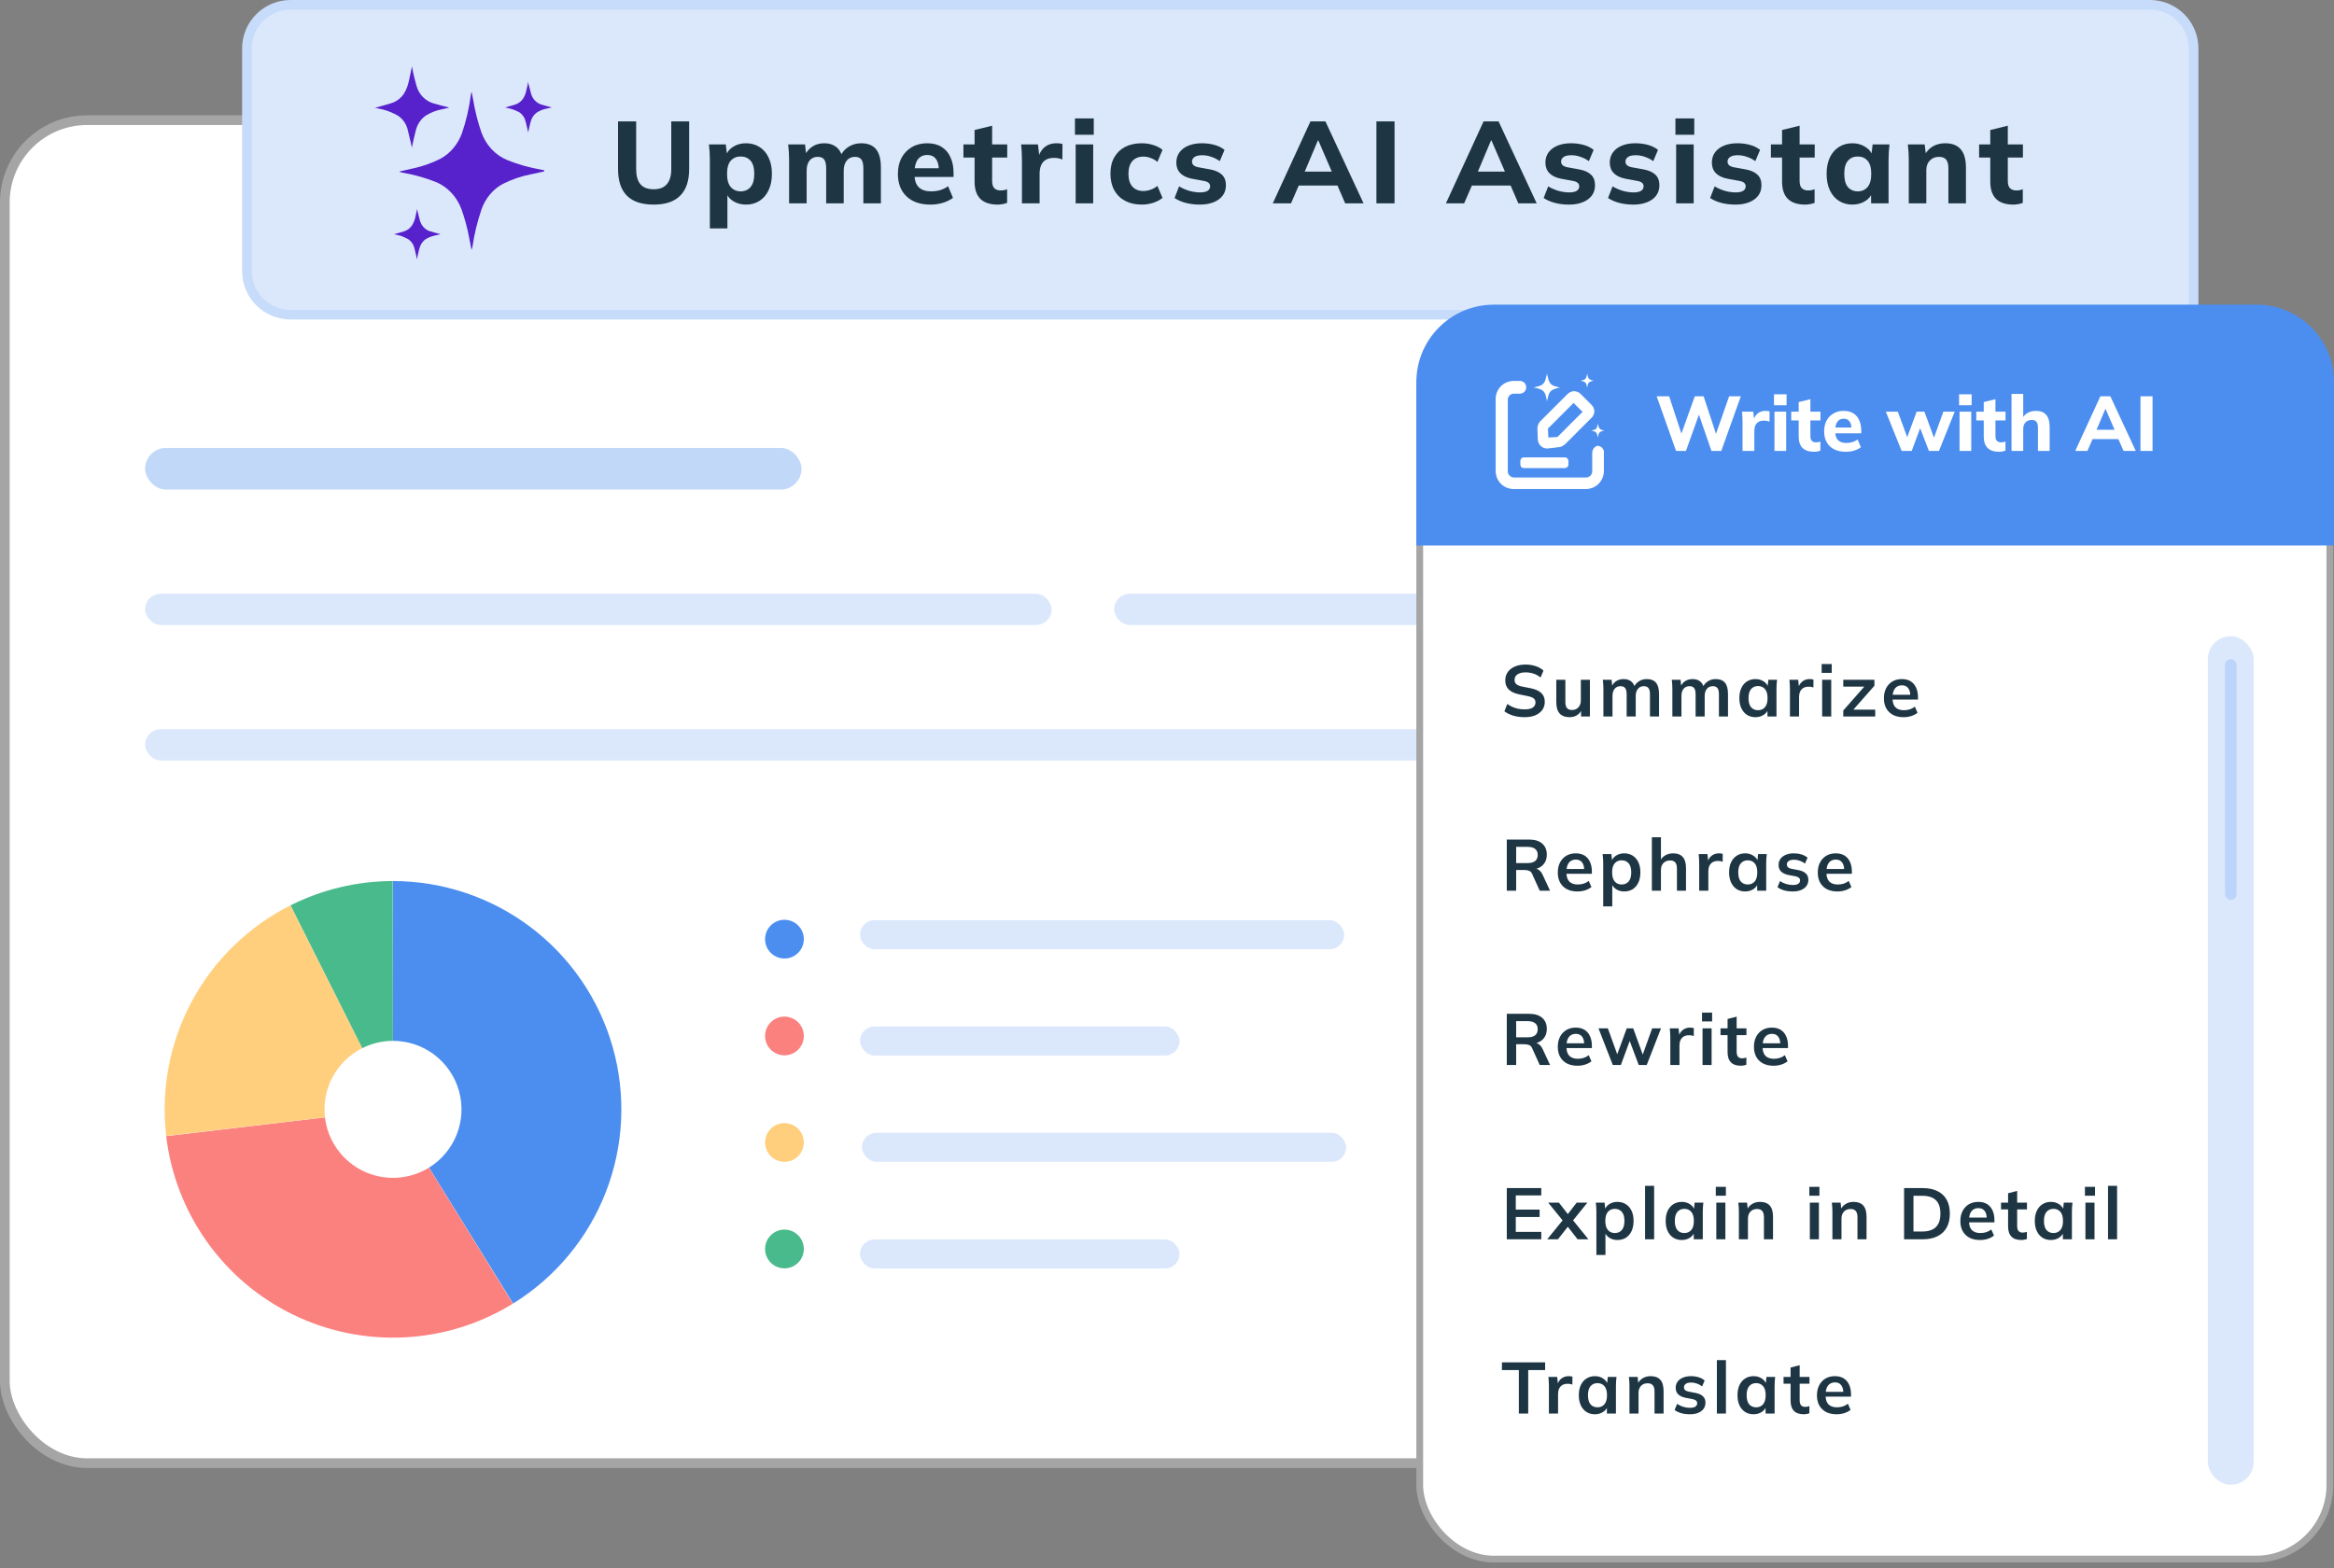 <svg xmlns="http://www.w3.org/2000/svg" width="241" height="162" viewBox="0 0 241 162" fill="none"><rect x="0" y="0" width="241" height="162" fill="#808080" stroke="none"/><rect x="0.5" y="12.411" width="225.859" height="138.713" rx="8.5" fill="white" stroke="#A5A5A5"></rect><path d="M30 0.5H222C224.485 0.5 226.5 2.515 226.5 5V32.5H30C27.515 32.5 25.5 30.485 25.5 28V5C25.5 2.515 27.515 0.5 30 0.5Z" fill="#DBE8FC" stroke="#C7DBFA"></path><path d="M67.5 21.132C66.26 21.132 65.336 20.824 64.728 20.208C64.12 19.592 63.816 18.676 63.816 17.46V12.54H65.688V17.472C65.688 18.152 65.832 18.668 66.12 19.02C66.416 19.372 66.876 19.548 67.5 19.548C68.108 19.548 68.56 19.372 68.856 19.02C69.16 18.668 69.312 18.152 69.312 17.472V12.54H71.16V17.46C71.16 18.676 70.852 19.592 70.236 20.208C69.628 20.824 68.716 21.132 67.5 21.132ZM73.297 23.592V16.5C73.297 16.244 73.289 15.984 73.273 15.72C73.257 15.448 73.233 15.18 73.201 14.916H74.941L75.085 16.104H74.953C75.073 15.704 75.325 15.388 75.709 15.156C76.093 14.916 76.533 14.796 77.029 14.796C77.557 14.796 78.021 14.924 78.421 15.18C78.821 15.428 79.133 15.788 79.357 16.26C79.589 16.732 79.705 17.296 79.705 17.952C79.705 18.616 79.589 19.184 79.357 19.656C79.133 20.128 78.821 20.492 78.421 20.748C78.021 21.004 77.557 21.132 77.029 21.132C76.541 21.132 76.105 21.016 75.721 20.784C75.345 20.552 75.093 20.244 74.965 19.86H75.109V23.592H73.297ZM76.477 19.764C76.901 19.764 77.241 19.616 77.497 19.32C77.753 19.024 77.881 18.568 77.881 17.952C77.881 17.336 77.753 16.884 77.497 16.596C77.241 16.308 76.901 16.164 76.477 16.164C76.061 16.164 75.721 16.308 75.457 16.596C75.201 16.884 75.073 17.336 75.073 17.952C75.073 18.568 75.201 19.024 75.457 19.32C75.721 19.616 76.061 19.764 76.477 19.764ZM81.479 21V16.5C81.479 16.244 81.471 15.984 81.455 15.72C81.439 15.448 81.415 15.18 81.383 14.916H83.123L83.255 16.044H83.111C83.287 15.66 83.547 15.356 83.891 15.132C84.235 14.908 84.643 14.796 85.115 14.796C85.579 14.796 85.967 14.908 86.279 15.132C86.599 15.348 86.827 15.688 86.963 16.152H86.771C86.947 15.736 87.227 15.408 87.611 15.168C87.995 14.92 88.431 14.796 88.919 14.796C89.607 14.796 90.119 15 90.455 15.408C90.791 15.816 90.959 16.456 90.959 17.328V21H89.147V17.388C89.147 16.964 89.079 16.66 88.943 16.476C88.807 16.292 88.587 16.2 88.283 16.2C87.923 16.2 87.639 16.328 87.431 16.584C87.223 16.84 87.119 17.192 87.119 17.64V21H85.307V17.388C85.307 16.964 85.239 16.66 85.103 16.476C84.967 16.292 84.747 16.2 84.443 16.2C84.083 16.2 83.799 16.328 83.591 16.584C83.391 16.84 83.291 17.192 83.291 17.64V21H81.479ZM96.073 21.132C95.017 21.132 94.193 20.848 93.601 20.28C93.009 19.712 92.713 18.94 92.713 17.964C92.713 17.332 92.837 16.78 93.085 16.308C93.341 15.836 93.693 15.468 94.141 15.204C94.597 14.932 95.129 14.796 95.737 14.796C96.337 14.796 96.837 14.924 97.237 15.18C97.645 15.436 97.949 15.796 98.149 16.26C98.357 16.716 98.461 17.248 98.461 17.856V18.276H94.201V17.376H97.141L96.937 17.544C96.937 17.04 96.833 16.66 96.625 16.404C96.425 16.14 96.133 16.008 95.749 16.008C95.325 16.008 94.997 16.164 94.765 16.476C94.541 16.788 94.429 17.236 94.429 17.82V18.012C94.429 18.604 94.573 19.044 94.861 19.332C95.157 19.62 95.581 19.764 96.133 19.764C96.461 19.764 96.769 19.724 97.057 19.644C97.353 19.556 97.633 19.42 97.897 19.236L98.401 20.436C98.097 20.66 97.745 20.832 97.345 20.952C96.953 21.072 96.529 21.132 96.073 21.132ZM103.019 21.132C102.227 21.132 101.631 20.936 101.231 20.544C100.831 20.144 100.631 19.548 100.631 18.756V16.272H99.479V14.916H100.631V13.428L102.443 12.984V14.916H104.003V16.272H102.443V18.66C102.443 19.044 102.523 19.308 102.683 19.452C102.843 19.596 103.047 19.668 103.295 19.668C103.447 19.668 103.571 19.66 103.667 19.644C103.771 19.62 103.879 19.588 103.991 19.548V20.952C103.839 21.016 103.679 21.06 103.511 21.084C103.343 21.116 103.179 21.132 103.019 21.132ZM105.521 21V16.524C105.521 16.26 105.513 15.992 105.497 15.72C105.489 15.448 105.469 15.18 105.437 14.916H107.177L107.381 16.692H107.105C107.185 16.26 107.313 15.904 107.489 15.624C107.673 15.344 107.897 15.136 108.161 15C108.433 14.864 108.741 14.796 109.085 14.796C109.237 14.796 109.357 14.804 109.445 14.82C109.533 14.828 109.621 14.848 109.709 14.88L109.697 16.476C109.529 16.404 109.385 16.36 109.265 16.344C109.153 16.32 109.009 16.308 108.833 16.308C108.497 16.308 108.217 16.372 107.993 16.5C107.777 16.628 107.613 16.816 107.501 17.064C107.397 17.312 107.345 17.612 107.345 17.964V21H105.521ZM111.067 21V14.916H112.879V21H111.067ZM110.995 13.92V12.228H112.939V13.92H110.995ZM117.888 21.132C117.24 21.132 116.672 21.004 116.184 20.748C115.696 20.492 115.32 20.124 115.056 19.644C114.792 19.164 114.66 18.596 114.66 17.94C114.66 17.276 114.792 16.712 115.056 16.248C115.328 15.776 115.704 15.416 116.184 15.168C116.672 14.92 117.24 14.796 117.888 14.796C118.296 14.796 118.692 14.856 119.076 14.976C119.468 15.096 119.788 15.264 120.036 15.48L119.508 16.728C119.308 16.544 119.076 16.408 118.812 16.32C118.556 16.224 118.308 16.176 118.068 16.176C117.58 16.176 117.2 16.328 116.928 16.632C116.656 16.936 116.52 17.376 116.52 17.952C116.52 18.528 116.656 18.968 116.928 19.272C117.2 19.576 117.58 19.728 118.068 19.728C118.3 19.728 118.544 19.684 118.8 19.596C119.064 19.508 119.3 19.376 119.508 19.2L120.036 20.436C119.78 20.652 119.456 20.824 119.064 20.952C118.68 21.072 118.288 21.132 117.888 21.132ZM123.909 21.132C123.365 21.132 122.869 21.072 122.421 20.952C121.973 20.832 121.593 20.664 121.281 20.448L121.749 19.248C122.061 19.44 122.405 19.592 122.781 19.704C123.165 19.816 123.545 19.872 123.921 19.872C124.273 19.872 124.533 19.816 124.701 19.704C124.869 19.592 124.953 19.44 124.953 19.248C124.953 19.088 124.897 18.964 124.785 18.876C124.681 18.788 124.517 18.724 124.293 18.684L123.057 18.456C122.537 18.352 122.141 18.16 121.869 17.88C121.597 17.6 121.461 17.236 121.461 16.788C121.461 16.396 121.565 16.052 121.773 15.756C121.989 15.452 122.297 15.216 122.697 15.048C123.097 14.88 123.565 14.796 124.101 14.796C124.557 14.796 124.989 14.852 125.397 14.964C125.805 15.076 126.153 15.248 126.441 15.48L125.949 16.644C125.701 16.46 125.413 16.312 125.085 16.2C124.765 16.088 124.457 16.032 124.161 16.032C123.777 16.032 123.501 16.096 123.333 16.224C123.165 16.344 123.081 16.5 123.081 16.692C123.081 16.836 123.129 16.956 123.225 17.052C123.329 17.148 123.485 17.22 123.693 17.268L124.941 17.496C125.477 17.592 125.885 17.772 126.165 18.036C126.445 18.3 126.585 18.664 126.585 19.128C126.585 19.552 126.473 19.912 126.249 20.208C126.025 20.504 125.709 20.732 125.301 20.892C124.901 21.052 124.437 21.132 123.909 21.132ZM131.423 21L135.311 12.54H136.859L140.795 21H138.899L137.879 18.648L138.611 19.164H133.583L134.327 18.648L133.307 21H131.423ZM136.079 14.508L134.531 18.18L134.207 17.724H137.987L137.711 18.18L136.127 14.508H136.079ZM142.124 21V12.54H143.996V21H142.124ZM149.301 21L153.189 12.54H154.737L158.673 21H156.777L155.757 18.648L156.489 19.164H151.461L152.205 18.648L151.185 21H149.301ZM153.957 14.508L152.409 18.18L152.085 17.724H155.865L155.589 18.18L154.005 14.508H153.957ZM162.021 21.132C161.477 21.132 160.981 21.072 160.533 20.952C160.085 20.832 159.705 20.664 159.393 20.448L159.861 19.248C160.173 19.44 160.517 19.592 160.893 19.704C161.277 19.816 161.657 19.872 162.033 19.872C162.385 19.872 162.645 19.816 162.813 19.704C162.981 19.592 163.065 19.44 163.065 19.248C163.065 19.088 163.009 18.964 162.897 18.876C162.793 18.788 162.629 18.724 162.405 18.684L161.169 18.456C160.649 18.352 160.253 18.16 159.981 17.88C159.709 17.6 159.573 17.236 159.573 16.788C159.573 16.396 159.677 16.052 159.885 15.756C160.101 15.452 160.409 15.216 160.809 15.048C161.209 14.88 161.677 14.796 162.213 14.796C162.669 14.796 163.101 14.852 163.509 14.964C163.917 15.076 164.265 15.248 164.553 15.48L164.061 16.644C163.813 16.46 163.525 16.312 163.197 16.2C162.877 16.088 162.569 16.032 162.273 16.032C161.889 16.032 161.613 16.096 161.445 16.224C161.277 16.344 161.193 16.5 161.193 16.692C161.193 16.836 161.241 16.956 161.337 17.052C161.441 17.148 161.597 17.22 161.805 17.268L163.053 17.496C163.589 17.592 163.997 17.772 164.277 18.036C164.557 18.3 164.697 18.664 164.697 19.128C164.697 19.552 164.585 19.912 164.361 20.208C164.137 20.504 163.821 20.732 163.413 20.892C163.013 21.052 162.549 21.132 162.021 21.132ZM168.668 21.132C168.124 21.132 167.628 21.072 167.18 20.952C166.732 20.832 166.352 20.664 166.04 20.448L166.508 19.248C166.82 19.44 167.164 19.592 167.54 19.704C167.924 19.816 168.304 19.872 168.68 19.872C169.032 19.872 169.292 19.816 169.46 19.704C169.628 19.592 169.712 19.44 169.712 19.248C169.712 19.088 169.656 18.964 169.544 18.876C169.44 18.788 169.276 18.724 169.052 18.684L167.816 18.456C167.296 18.352 166.9 18.16 166.628 17.88C166.356 17.6 166.22 17.236 166.22 16.788C166.22 16.396 166.324 16.052 166.532 15.756C166.748 15.452 167.056 15.216 167.456 15.048C167.856 14.88 168.324 14.796 168.86 14.796C169.316 14.796 169.748 14.852 170.156 14.964C170.564 15.076 170.912 15.248 171.2 15.48L170.708 16.644C170.46 16.46 170.172 16.312 169.844 16.2C169.524 16.088 169.216 16.032 168.92 16.032C168.536 16.032 168.26 16.096 168.092 16.224C167.924 16.344 167.84 16.5 167.84 16.692C167.84 16.836 167.888 16.956 167.984 17.052C168.088 17.148 168.244 17.22 168.452 17.268L169.7 17.496C170.236 17.592 170.644 17.772 170.924 18.036C171.204 18.3 171.344 18.664 171.344 19.128C171.344 19.552 171.232 19.912 171.008 20.208C170.784 20.504 170.468 20.732 170.06 20.892C169.66 21.052 169.196 21.132 168.668 21.132ZM173.071 21V14.916H174.883V21H173.071ZM172.999 13.92V12.228H174.943V13.92H172.999ZM179.208 21.132C178.664 21.132 178.168 21.072 177.72 20.952C177.272 20.832 176.892 20.664 176.58 20.448L177.048 19.248C177.36 19.44 177.704 19.592 178.08 19.704C178.464 19.816 178.844 19.872 179.22 19.872C179.572 19.872 179.832 19.816 180 19.704C180.168 19.592 180.252 19.44 180.252 19.248C180.252 19.088 180.196 18.964 180.084 18.876C179.98 18.788 179.816 18.724 179.592 18.684L178.356 18.456C177.836 18.352 177.44 18.16 177.168 17.88C176.896 17.6 176.76 17.236 176.76 16.788C176.76 16.396 176.864 16.052 177.072 15.756C177.288 15.452 177.596 15.216 177.996 15.048C178.396 14.88 178.864 14.796 179.4 14.796C179.856 14.796 180.288 14.852 180.696 14.964C181.104 15.076 181.452 15.248 181.74 15.48L181.248 16.644C181 16.46 180.712 16.312 180.384 16.2C180.064 16.088 179.756 16.032 179.46 16.032C179.076 16.032 178.8 16.096 178.632 16.224C178.464 16.344 178.38 16.5 178.38 16.692C178.38 16.836 178.428 16.956 178.524 17.052C178.628 17.148 178.784 17.22 178.992 17.268L180.24 17.496C180.776 17.592 181.184 17.772 181.464 18.036C181.744 18.3 181.884 18.664 181.884 19.128C181.884 19.552 181.772 19.912 181.548 20.208C181.324 20.504 181.008 20.732 180.6 20.892C180.2 21.052 179.736 21.132 179.208 21.132ZM186.396 21.132C185.604 21.132 185.008 20.936 184.608 20.544C184.208 20.144 184.008 19.548 184.008 18.756V16.272H182.856V14.916H184.008V13.428L185.82 12.984V14.916H187.38V16.272H185.82V18.66C185.82 19.044 185.9 19.308 186.06 19.452C186.22 19.596 186.424 19.668 186.672 19.668C186.824 19.668 186.948 19.66 187.044 19.644C187.148 19.62 187.256 19.588 187.368 19.548V20.952C187.216 21.016 187.056 21.06 186.888 21.084C186.72 21.116 186.556 21.132 186.396 21.132ZM191.274 21.132C190.746 21.132 190.282 21.004 189.882 20.748C189.482 20.492 189.17 20.128 188.946 19.656C188.722 19.184 188.61 18.616 188.61 17.952C188.61 17.296 188.722 16.732 188.946 16.26C189.17 15.788 189.482 15.428 189.882 15.18C190.282 14.924 190.746 14.796 191.274 14.796C191.762 14.796 192.198 14.916 192.582 15.156C192.974 15.388 193.23 15.704 193.35 16.104H193.218L193.362 14.916H195.102C195.078 15.18 195.054 15.448 195.03 15.72C195.014 15.984 195.006 16.244 195.006 16.5V21H193.206L193.194 19.86H193.338C193.21 20.244 192.954 20.552 192.57 20.784C192.186 21.016 191.754 21.132 191.274 21.132ZM191.826 19.764C192.242 19.764 192.578 19.616 192.834 19.32C193.09 19.024 193.218 18.568 193.218 17.952C193.218 17.336 193.09 16.884 192.834 16.596C192.578 16.308 192.242 16.164 191.826 16.164C191.41 16.164 191.074 16.308 190.818 16.596C190.562 16.884 190.434 17.336 190.434 17.952C190.434 18.568 190.558 19.024 190.806 19.32C191.062 19.616 191.402 19.764 191.826 19.764ZM197.092 21V16.5C197.092 16.244 197.084 15.984 197.068 15.72C197.052 15.448 197.028 15.18 196.996 14.916H198.736L198.868 16.044H198.724C198.924 15.644 199.208 15.336 199.576 15.12C199.944 14.904 200.372 14.796 200.86 14.796C201.572 14.796 202.104 15.004 202.456 15.42C202.816 15.828 202.996 16.464 202.996 17.328V21H201.184V17.412C201.184 16.972 201.104 16.66 200.944 16.476C200.784 16.292 200.544 16.2 200.224 16.2C199.824 16.2 199.504 16.328 199.264 16.584C199.024 16.832 198.904 17.168 198.904 17.592V21H197.092ZM207.895 21.132C207.103 21.132 206.507 20.936 206.107 20.544C205.707 20.144 205.507 19.548 205.507 18.756V16.272H204.355V14.916H205.507V13.428L207.319 12.984V14.916H208.879V16.272H207.319V18.66C207.319 19.044 207.399 19.308 207.559 19.452C207.719 19.596 207.923 19.668 208.171 19.668C208.323 19.668 208.447 19.66 208.543 19.644C208.647 19.62 208.755 19.588 208.867 19.548V20.952C208.715 21.016 208.555 21.06 208.387 21.084C208.219 21.116 208.055 21.132 207.895 21.132Z" fill="#1E3644"></path><rect x="88.797" y="95.041" width="50" height="3" rx="1.5" fill="#0F67EA" fill-opacity="0.15"></rect><rect x="88.797" y="106.02" width="33" height="3" rx="1.5" fill="#0F67EA" fill-opacity="0.15"></rect><rect x="89" y="117" width="50" height="3" rx="1.5" fill="#0F67EA" fill-opacity="0.15"></rect><rect x="88.797" y="128.02" width="33" height="3" rx="1.5" fill="#0F67EA" fill-opacity="0.15"></rect><rect x="115.043" y="61.325" width="97.905" height="3.228" rx="1.614" fill="#0F67EA" fill-opacity="0.15"></rect><rect x="14.984" y="61.325" width="93.602" height="3.228" rx="1.614" fill="#0F67EA" fill-opacity="0.15"></rect><rect x="14.984" y="46.263" width="67.78" height="4.304" rx="2.152" fill="#0F67EA" fill-opacity="0.25"></rect><rect x="14.984" y="75.311" width="164.609" height="3.228" rx="1.614" fill="#0F67EA" fill-opacity="0.15"></rect><rect x="146.596" y="32.626" width="93.977" height="128.405" rx="7.65" fill="white" stroke="#A5A5A5" stroke-width="0.7"></rect><path d="M146.246 39.467C146.246 35.049 149.828 31.467 154.246 31.467H233.002C237.421 31.467 241.002 35.049 241.002 39.467V56.34H146.246V39.467Z" fill="#4C8EF0"></path><path d="M157.43 74.075C157.005 74.075 156.613 74.022 156.253 73.918C155.898 73.808 155.593 73.657 155.338 73.468L155.638 72.71C155.808 72.83 155.985 72.933 156.17 73.017C156.355 73.097 156.553 73.16 156.763 73.205C156.973 73.245 157.195 73.265 157.43 73.265C157.825 73.265 158.11 73.2 158.285 73.07C158.46 72.94 158.548 72.77 158.548 72.56C158.548 72.375 158.488 72.235 158.368 72.14C158.248 72.04 158.033 71.957 157.723 71.892L156.875 71.72C156.39 71.62 156.028 71.453 155.788 71.218C155.548 70.983 155.428 70.668 155.428 70.272C155.428 69.942 155.515 69.655 155.69 69.41C155.865 69.165 156.11 68.975 156.425 68.84C156.74 68.705 157.108 68.638 157.528 68.638C157.903 68.638 158.25 68.692 158.57 68.802C158.89 68.907 159.158 69.06 159.373 69.26L159.073 69.98C158.858 69.8 158.623 69.668 158.368 69.582C158.113 69.493 157.828 69.448 157.513 69.448C157.158 69.448 156.88 69.517 156.68 69.657C156.485 69.793 156.388 69.98 156.388 70.22C156.388 70.405 156.448 70.552 156.568 70.662C156.693 70.772 156.903 70.858 157.198 70.918L158.038 71.082C158.538 71.183 158.908 71.347 159.148 71.578C159.388 71.802 159.508 72.108 159.508 72.493C159.508 72.808 159.423 73.085 159.253 73.325C159.083 73.56 158.843 73.745 158.533 73.88C158.223 74.01 157.855 74.075 157.43 74.075ZM162.084 74.075C161.619 74.075 161.271 73.948 161.041 73.692C160.811 73.438 160.696 73.047 160.696 72.522V70.213H161.634V72.515C161.634 72.795 161.691 73.002 161.806 73.138C161.921 73.267 162.096 73.332 162.331 73.332C162.596 73.332 162.811 73.243 162.976 73.062C163.146 72.882 163.231 72.645 163.231 72.35V70.213H164.169V74H163.254V73.228H163.359C163.249 73.498 163.081 73.707 162.856 73.858C162.636 74.002 162.379 74.075 162.084 74.075ZM165.562 74V71.157C165.562 71.002 165.557 70.845 165.547 70.685C165.537 70.525 165.522 70.368 165.502 70.213H166.409L166.484 70.963H166.394C166.499 70.703 166.659 70.5 166.874 70.355C167.094 70.21 167.354 70.138 167.654 70.138C167.954 70.138 168.202 70.21 168.397 70.355C168.597 70.495 168.737 70.715 168.817 71.015H168.697C168.802 70.745 168.974 70.532 169.214 70.377C169.454 70.218 169.729 70.138 170.039 70.138C170.464 70.138 170.782 70.263 170.992 70.513C171.202 70.763 171.307 71.153 171.307 71.683V74H170.369V71.72C170.369 71.42 170.319 71.205 170.219 71.075C170.119 70.94 169.959 70.873 169.739 70.873C169.479 70.873 169.274 70.965 169.124 71.15C168.974 71.33 168.899 71.575 168.899 71.885V74H167.962V71.72C167.962 71.42 167.912 71.205 167.812 71.075C167.712 70.94 167.552 70.873 167.332 70.873C167.072 70.873 166.867 70.965 166.717 71.15C166.572 71.33 166.499 71.575 166.499 71.885V74H165.562ZM172.682 74V71.157C172.682 71.002 172.677 70.845 172.667 70.685C172.657 70.525 172.642 70.368 172.622 70.213H173.53L173.605 70.963H173.515C173.62 70.703 173.78 70.5 173.995 70.355C174.215 70.21 174.475 70.138 174.775 70.138C175.075 70.138 175.322 70.21 175.517 70.355C175.717 70.495 175.857 70.715 175.937 71.015H175.817C175.922 70.745 176.095 70.532 176.335 70.377C176.575 70.218 176.85 70.138 177.16 70.138C177.585 70.138 177.902 70.263 178.112 70.513C178.322 70.763 178.427 71.153 178.427 71.683V74H177.49V71.72C177.49 71.42 177.44 71.205 177.34 71.075C177.24 70.94 177.08 70.873 176.86 70.873C176.6 70.873 176.395 70.965 176.245 71.15C176.095 71.33 176.02 71.575 176.02 71.885V74H175.082V71.72C175.082 71.42 175.032 71.205 174.932 71.075C174.832 70.94 174.672 70.873 174.452 70.873C174.192 70.873 173.987 70.965 173.837 71.15C173.692 71.33 173.62 71.575 173.62 71.885V74H172.682ZM181.265 74.075C180.935 74.075 180.645 73.998 180.395 73.843C180.145 73.683 179.95 73.455 179.81 73.16C179.67 72.865 179.6 72.513 179.6 72.103C179.6 71.692 179.67 71.343 179.81 71.052C179.95 70.757 180.145 70.532 180.395 70.377C180.645 70.218 180.935 70.138 181.265 70.138C181.585 70.138 181.865 70.218 182.105 70.377C182.35 70.532 182.513 70.743 182.593 71.007H182.51L182.593 70.213H183.493C183.478 70.368 183.463 70.525 183.448 70.685C183.438 70.845 183.433 71.002 183.433 71.157V74H182.503L182.495 73.22H182.585C182.505 73.48 182.343 73.688 182.098 73.843C181.853 73.998 181.575 74.075 181.265 74.075ZM181.528 73.355C181.823 73.355 182.06 73.252 182.24 73.047C182.42 72.838 182.51 72.522 182.51 72.103C182.51 71.683 182.42 71.37 182.24 71.165C182.06 70.96 181.823 70.858 181.528 70.858C181.233 70.858 180.995 70.96 180.815 71.165C180.635 71.37 180.545 71.683 180.545 72.103C180.545 72.522 180.633 72.838 180.808 73.047C180.988 73.252 181.228 73.355 181.528 73.355ZM184.821 74V71.18C184.821 71.02 184.816 70.858 184.806 70.692C184.801 70.528 184.789 70.368 184.769 70.213H185.676L185.781 71.248H185.631C185.681 70.998 185.764 70.79 185.879 70.625C185.999 70.46 186.144 70.338 186.314 70.257C186.484 70.177 186.669 70.138 186.869 70.138C186.959 70.138 187.031 70.142 187.086 70.153C187.141 70.157 187.196 70.17 187.251 70.19L187.244 71.015C187.149 70.975 187.066 70.95 186.996 70.94C186.931 70.93 186.849 70.925 186.749 70.925C186.534 70.925 186.351 70.97 186.201 71.06C186.056 71.15 185.946 71.275 185.871 71.435C185.801 71.595 185.766 71.778 185.766 71.983V74H184.821ZM188.148 74V70.213H189.086V74H188.148ZM188.096 69.5V68.585H189.138V69.5H188.096ZM190.329 74V73.385L192.699 70.692V70.918H190.329V70.213H193.546V70.828L191.154 73.543L191.146 73.295H193.629V74H190.329ZM196.558 74.075C195.923 74.075 195.426 73.9 195.066 73.55C194.706 73.2 194.526 72.72 194.526 72.11C194.526 71.715 194.603 71.37 194.758 71.075C194.913 70.78 195.128 70.55 195.403 70.385C195.683 70.22 196.008 70.138 196.378 70.138C196.743 70.138 197.048 70.215 197.293 70.37C197.538 70.525 197.723 70.743 197.848 71.022C197.978 71.302 198.043 71.63 198.043 72.005V72.252H195.283V71.757H197.376L197.248 71.862C197.248 71.513 197.173 71.245 197.023 71.06C196.878 70.875 196.666 70.782 196.386 70.782C196.076 70.782 195.836 70.892 195.666 71.112C195.501 71.332 195.418 71.64 195.418 72.035V72.132C195.418 72.543 195.518 72.85 195.718 73.055C195.923 73.255 196.211 73.355 196.581 73.355C196.796 73.355 196.996 73.328 197.181 73.272C197.371 73.213 197.551 73.118 197.721 72.987L197.998 73.618C197.818 73.763 197.603 73.875 197.353 73.955C197.103 74.035 196.838 74.075 196.558 74.075ZM155.585 92V86.713H157.895C158.475 86.713 158.923 86.85 159.237 87.125C159.558 87.4 159.718 87.782 159.718 88.272C159.718 88.597 159.645 88.875 159.5 89.105C159.36 89.335 159.158 89.513 158.893 89.638C158.628 89.757 158.315 89.817 157.955 89.817L158.06 89.675H158.315C158.525 89.675 158.713 89.73 158.878 89.84C159.043 89.95 159.178 90.118 159.283 90.343L160.055 92H158.99L158.21 90.282C158.14 90.108 158.033 89.993 157.888 89.938C157.748 89.882 157.578 89.855 157.378 89.855H156.553V92H155.585ZM156.553 89.142H157.738C158.078 89.142 158.335 89.073 158.51 88.933C158.69 88.787 158.78 88.578 158.78 88.302C158.78 88.028 158.69 87.82 158.51 87.68C158.335 87.54 158.078 87.47 157.738 87.47H156.553V89.142ZM162.886 92.075C162.251 92.075 161.753 91.9 161.393 91.55C161.033 91.2 160.853 90.72 160.853 90.11C160.853 89.715 160.931 89.37 161.086 89.075C161.241 88.78 161.456 88.55 161.731 88.385C162.011 88.22 162.336 88.138 162.706 88.138C163.071 88.138 163.376 88.215 163.621 88.37C163.866 88.525 164.051 88.743 164.176 89.022C164.306 89.302 164.371 89.63 164.371 90.005V90.252H161.611V89.757H163.703L163.576 89.862C163.576 89.513 163.501 89.245 163.351 89.06C163.206 88.875 162.993 88.782 162.713 88.782C162.403 88.782 162.163 88.892 161.993 89.112C161.828 89.332 161.746 89.64 161.746 90.035V90.132C161.746 90.543 161.846 90.85 162.046 91.055C162.251 91.255 162.538 91.355 162.908 91.355C163.123 91.355 163.323 91.328 163.508 91.272C163.698 91.213 163.878 91.118 164.048 90.987L164.326 91.618C164.146 91.763 163.931 91.875 163.681 91.955C163.431 92.035 163.166 92.075 162.886 92.075ZM165.54 93.62V89.157C165.54 89.002 165.535 88.845 165.525 88.685C165.515 88.525 165.5 88.368 165.48 88.213H166.387L166.47 89.007H166.387C166.462 88.743 166.62 88.532 166.86 88.377C167.105 88.218 167.387 88.138 167.707 88.138C168.042 88.138 168.335 88.218 168.585 88.377C168.835 88.532 169.03 88.757 169.17 89.052C169.31 89.343 169.38 89.692 169.38 90.103C169.38 90.513 169.31 90.865 169.17 91.16C169.03 91.455 168.835 91.683 168.585 91.843C168.335 91.998 168.042 92.075 167.707 92.075C167.392 92.075 167.115 91.998 166.875 91.843C166.635 91.688 166.475 91.48 166.395 91.22H166.477V93.62H165.54ZM167.445 91.355C167.745 91.355 167.985 91.252 168.165 91.047C168.345 90.838 168.435 90.522 168.435 90.103C168.435 89.683 168.345 89.37 168.165 89.165C167.985 88.96 167.745 88.858 167.445 88.858C167.15 88.858 166.912 88.96 166.732 89.165C166.552 89.37 166.462 89.683 166.462 90.103C166.462 90.522 166.552 90.838 166.732 91.047C166.912 91.252 167.15 91.355 167.445 91.355ZM170.566 92V86.48H171.503V88.97H171.398C171.513 88.7 171.691 88.495 171.931 88.355C172.171 88.21 172.446 88.138 172.756 88.138C173.206 88.138 173.541 88.265 173.761 88.52C173.981 88.77 174.091 89.153 174.091 89.668V92H173.153V89.713C173.153 89.418 173.096 89.205 172.981 89.075C172.871 88.94 172.693 88.873 172.448 88.873C172.163 88.873 171.933 88.963 171.758 89.142C171.588 89.317 171.503 89.552 171.503 89.847V92H170.566ZM175.452 92V89.18C175.452 89.02 175.447 88.858 175.437 88.692C175.432 88.528 175.42 88.368 175.4 88.213H176.307L176.412 89.248H176.262C176.312 88.998 176.395 88.79 176.51 88.625C176.63 88.46 176.775 88.338 176.945 88.257C177.115 88.177 177.3 88.138 177.5 88.138C177.59 88.138 177.662 88.142 177.717 88.153C177.772 88.157 177.827 88.17 177.882 88.19L177.875 89.015C177.78 88.975 177.697 88.95 177.627 88.94C177.562 88.93 177.48 88.925 177.38 88.925C177.165 88.925 176.982 88.97 176.832 89.06C176.687 89.15 176.577 89.275 176.502 89.435C176.432 89.595 176.397 89.778 176.397 89.983V92H175.452ZM180.205 92.075C179.875 92.075 179.585 91.998 179.335 91.843C179.085 91.683 178.89 91.455 178.75 91.16C178.61 90.865 178.54 90.513 178.54 90.103C178.54 89.692 178.61 89.343 178.75 89.052C178.89 88.757 179.085 88.532 179.335 88.377C179.585 88.218 179.875 88.138 180.205 88.138C180.525 88.138 180.805 88.218 181.045 88.377C181.29 88.532 181.452 88.743 181.532 89.007H181.45L181.532 88.213H182.432C182.417 88.368 182.402 88.525 182.387 88.685C182.377 88.845 182.372 89.002 182.372 89.157V92H181.442L181.435 91.22H181.525C181.445 91.48 181.282 91.688 181.037 91.843C180.792 91.998 180.515 92.075 180.205 92.075ZM180.467 91.355C180.762 91.355 181 91.252 181.18 91.047C181.36 90.838 181.45 90.522 181.45 90.103C181.45 89.683 181.36 89.37 181.18 89.165C181 88.96 180.762 88.858 180.467 88.858C180.172 88.858 179.935 88.96 179.755 89.165C179.575 89.37 179.485 89.683 179.485 90.103C179.485 90.522 179.572 90.838 179.747 91.047C179.927 91.252 180.167 91.355 180.467 91.355ZM185.118 92.075C184.793 92.075 184.493 92.037 184.218 91.963C183.948 91.882 183.721 91.772 183.536 91.632L183.798 91.002C183.988 91.132 184.198 91.233 184.428 91.302C184.658 91.373 184.891 91.407 185.126 91.407C185.376 91.407 185.561 91.365 185.681 91.28C185.806 91.195 185.868 91.08 185.868 90.935C185.868 90.82 185.828 90.73 185.748 90.665C185.673 90.595 185.551 90.543 185.381 90.507L184.631 90.365C184.311 90.295 184.066 90.175 183.896 90.005C183.731 89.835 183.648 89.612 183.648 89.338C183.648 89.103 183.711 88.895 183.836 88.715C183.966 88.535 184.148 88.395 184.383 88.295C184.623 88.19 184.903 88.138 185.223 88.138C185.503 88.138 185.766 88.175 186.011 88.25C186.261 88.325 186.471 88.438 186.641 88.588L186.371 89.195C186.216 89.07 186.038 88.972 185.838 88.903C185.638 88.832 185.443 88.797 185.253 88.797C184.993 88.797 184.803 88.845 184.683 88.94C184.563 89.03 184.503 89.147 184.503 89.293C184.503 89.403 184.538 89.495 184.608 89.57C184.683 89.64 184.798 89.692 184.953 89.728L185.703 89.87C186.038 89.935 186.291 90.05 186.461 90.215C186.636 90.375 186.723 90.595 186.723 90.875C186.723 91.125 186.656 91.34 186.521 91.52C186.386 91.7 186.198 91.838 185.958 91.933C185.718 92.028 185.438 92.075 185.118 92.075ZM189.731 92.075C189.096 92.075 188.598 91.9 188.238 91.55C187.878 91.2 187.698 90.72 187.698 90.11C187.698 89.715 187.776 89.37 187.931 89.075C188.086 88.78 188.301 88.55 188.576 88.385C188.856 88.22 189.181 88.138 189.551 88.138C189.916 88.138 190.221 88.215 190.466 88.37C190.711 88.525 190.896 88.743 191.021 89.022C191.151 89.302 191.216 89.63 191.216 90.005V90.252H188.456V89.757H190.548L190.421 89.862C190.421 89.513 190.346 89.245 190.196 89.06C190.051 88.875 189.838 88.782 189.558 88.782C189.248 88.782 189.008 88.892 188.838 89.112C188.673 89.332 188.591 89.64 188.591 90.035V90.132C188.591 90.543 188.691 90.85 188.891 91.055C189.096 91.255 189.383 91.355 189.753 91.355C189.968 91.355 190.168 91.328 190.353 91.272C190.543 91.213 190.723 91.118 190.893 90.987L191.171 91.618C190.991 91.763 190.776 91.875 190.526 91.955C190.276 92.035 190.011 92.075 189.731 92.075ZM155.585 110V104.712H157.895C158.475 104.712 158.923 104.85 159.237 105.125C159.558 105.4 159.718 105.782 159.718 106.272C159.718 106.597 159.645 106.875 159.5 107.105C159.36 107.335 159.158 107.512 158.893 107.637C158.628 107.757 158.315 107.817 157.955 107.817L158.06 107.675H158.315C158.525 107.675 158.713 107.73 158.878 107.84C159.043 107.95 159.178 108.117 159.283 108.342L160.055 110H158.99L158.21 108.282C158.14 108.107 158.033 107.992 157.888 107.937C157.748 107.882 157.578 107.855 157.378 107.855H156.553V110H155.585ZM156.553 107.142H157.738C158.078 107.142 158.335 107.072 158.51 106.932C158.69 106.787 158.78 106.577 158.78 106.302C158.78 106.027 158.69 105.82 158.51 105.68C158.335 105.54 158.078 105.47 157.738 105.47H156.553V107.142ZM162.886 110.075C162.251 110.075 161.753 109.9 161.393 109.55C161.033 109.2 160.853 108.72 160.853 108.11C160.853 107.715 160.931 107.37 161.086 107.075C161.241 106.78 161.456 106.55 161.731 106.385C162.011 106.22 162.336 106.137 162.706 106.137C163.071 106.137 163.376 106.215 163.621 106.37C163.866 106.525 164.051 106.742 164.176 107.022C164.306 107.302 164.371 107.63 164.371 108.005V108.252H161.611V107.757H163.703L163.576 107.862C163.576 107.512 163.501 107.245 163.351 107.06C163.206 106.875 162.993 106.782 162.713 106.782C162.403 106.782 162.163 106.892 161.993 107.112C161.828 107.332 161.746 107.64 161.746 108.035V108.132C161.746 108.542 161.846 108.85 162.046 109.055C162.251 109.255 162.538 109.355 162.908 109.355C163.123 109.355 163.323 109.327 163.508 109.272C163.698 109.212 163.878 109.117 164.048 108.987L164.326 109.617C164.146 109.762 163.931 109.875 163.681 109.955C163.431 110.035 163.166 110.075 162.886 110.075ZM166.531 110L165.054 106.213H166.021L167.086 109.16H166.891L167.971 106.213H168.639L169.711 109.16H169.539L170.596 106.213H171.511L170.034 110H169.209L168.076 106.985H168.474L167.364 110H166.531ZM172.47 110V107.18C172.47 107.02 172.465 106.857 172.455 106.692C172.45 106.527 172.437 106.367 172.417 106.213H173.325L173.43 107.247H173.28C173.33 106.997 173.412 106.79 173.527 106.625C173.647 106.46 173.792 106.337 173.962 106.257C174.132 106.177 174.317 106.137 174.517 106.137C174.607 106.137 174.68 106.142 174.735 106.152C174.79 106.157 174.845 106.17 174.9 106.19L174.892 107.015C174.797 106.975 174.715 106.95 174.645 106.94C174.58 106.93 174.497 106.925 174.397 106.925C174.182 106.925 174 106.97 173.85 107.06C173.705 107.15 173.595 107.275 173.52 107.435C173.45 107.595 173.415 107.777 173.415 107.982V110H172.47ZM175.797 110V106.213H176.734V110H175.797ZM175.744 105.5V104.585H176.787V105.5H175.744ZM179.747 110.075C179.297 110.075 178.957 109.958 178.727 109.722C178.497 109.487 178.382 109.135 178.382 108.665V106.917H177.655V106.213H178.382V105.245L179.32 105.005V106.213H180.332V106.917H179.32V108.605C179.32 108.865 179.37 109.047 179.47 109.152C179.57 109.257 179.707 109.31 179.882 109.31C179.977 109.31 180.057 109.302 180.122 109.287C180.192 109.272 180.26 109.252 180.325 109.227V109.97C180.24 110.005 180.145 110.03 180.04 110.045C179.94 110.065 179.842 110.075 179.747 110.075ZM183.137 110.075C182.502 110.075 182.005 109.9 181.645 109.55C181.285 109.2 181.105 108.72 181.105 108.11C181.105 107.715 181.182 107.37 181.337 107.075C181.492 106.78 181.707 106.55 181.982 106.385C182.262 106.22 182.587 106.137 182.957 106.137C183.322 106.137 183.627 106.215 183.872 106.37C184.117 106.525 184.302 106.742 184.427 107.022C184.557 107.302 184.622 107.63 184.622 108.005V108.252H181.862V107.757H183.955L183.827 107.862C183.827 107.512 183.752 107.245 183.602 107.06C183.457 106.875 183.245 106.782 182.965 106.782C182.655 106.782 182.415 106.892 182.245 107.112C182.08 107.332 181.997 107.64 181.997 108.035V108.132C181.997 108.542 182.097 108.85 182.297 109.055C182.502 109.255 182.79 109.355 183.16 109.355C183.375 109.355 183.575 109.327 183.76 109.272C183.95 109.212 184.13 109.117 184.3 108.987L184.577 109.617C184.397 109.762 184.182 109.875 183.932 109.955C183.682 110.035 183.417 110.075 183.137 110.075ZM155.585 128V122.712H159.148V123.47H156.515V124.932H158.975V125.697H156.515V127.235H159.148V128H155.585ZM159.76 128L161.523 125.832V126.26L159.858 124.213H160.968L162.055 125.615H161.718L162.805 124.213H163.908L162.258 126.26V125.832L164.013 128H162.895L161.718 126.492H162.055L160.87 128H159.76ZM164.837 129.62V125.157C164.837 125.002 164.832 124.845 164.822 124.685C164.812 124.525 164.797 124.367 164.777 124.213H165.684L165.767 125.007H165.684C165.759 124.742 165.917 124.532 166.157 124.377C166.402 124.217 166.684 124.137 167.004 124.137C167.339 124.137 167.632 124.217 167.882 124.377C168.132 124.532 168.327 124.757 168.467 125.052C168.607 125.342 168.677 125.692 168.677 126.102C168.677 126.512 168.607 126.865 168.467 127.16C168.327 127.455 168.132 127.682 167.882 127.842C167.632 127.997 167.339 128.075 167.004 128.075C166.689 128.075 166.412 127.997 166.172 127.842C165.932 127.687 165.772 127.48 165.692 127.22H165.774V129.62H164.837ZM166.742 127.355C167.042 127.355 167.282 127.252 167.462 127.047C167.642 126.837 167.732 126.522 167.732 126.102C167.732 125.682 167.642 125.37 167.462 125.165C167.282 124.96 167.042 124.857 166.742 124.857C166.447 124.857 166.209 124.96 166.029 125.165C165.849 125.37 165.759 125.682 165.759 126.102C165.759 126.522 165.849 126.837 166.029 127.047C166.209 127.252 166.447 127.355 166.742 127.355ZM169.863 128V122.48H170.8V128H169.863ZM173.656 128.075C173.326 128.075 173.036 127.997 172.786 127.842C172.536 127.682 172.341 127.455 172.201 127.16C172.061 126.865 171.991 126.512 171.991 126.102C171.991 125.692 172.061 125.342 172.201 125.052C172.341 124.757 172.536 124.532 172.786 124.377C173.036 124.217 173.326 124.137 173.656 124.137C173.976 124.137 174.256 124.217 174.496 124.377C174.741 124.532 174.903 124.742 174.983 125.007H174.901L174.983 124.213H175.883C175.868 124.367 175.853 124.525 175.838 124.685C175.828 124.845 175.823 125.002 175.823 125.157V128H174.893L174.886 127.22H174.976C174.896 127.48 174.733 127.687 174.488 127.842C174.243 127.997 173.966 128.075 173.656 128.075ZM173.918 127.355C174.213 127.355 174.451 127.252 174.631 127.047C174.811 126.837 174.901 126.522 174.901 126.102C174.901 125.682 174.811 125.37 174.631 125.165C174.451 124.96 174.213 124.857 173.918 124.857C173.623 124.857 173.386 124.96 173.206 125.165C173.026 125.37 172.936 125.682 172.936 126.102C172.936 126.522 173.023 126.837 173.198 127.047C173.378 127.252 173.618 127.355 173.918 127.355ZM177.219 128V124.213H178.156V128H177.219ZM177.166 123.5V122.585H178.209V123.5H177.166ZM179.55 128V125.157C179.55 125.002 179.545 124.845 179.535 124.685C179.525 124.525 179.51 124.367 179.49 124.213H180.397L180.472 124.962H180.382C180.502 124.697 180.68 124.495 180.915 124.355C181.15 124.21 181.422 124.137 181.732 124.137C182.177 124.137 182.512 124.262 182.737 124.512C182.962 124.762 183.075 125.152 183.075 125.682V128H182.137V125.727C182.137 125.422 182.077 125.205 181.957 125.075C181.842 124.94 181.667 124.872 181.432 124.872C181.142 124.872 180.912 124.962 180.742 125.142C180.572 125.322 180.487 125.562 180.487 125.862V128H179.55ZM186.877 128V124.213H187.814V128H186.877ZM186.824 123.5V122.585H187.867V123.5H186.824ZM189.207 128V125.157C189.207 125.002 189.202 124.845 189.192 124.685C189.182 124.525 189.167 124.367 189.147 124.213H190.055L190.13 124.962H190.04C190.16 124.697 190.337 124.495 190.572 124.355C190.807 124.21 191.08 124.137 191.39 124.137C191.835 124.137 192.17 124.262 192.395 124.512C192.62 124.762 192.732 125.152 192.732 125.682V128H191.795V125.727C191.795 125.422 191.735 125.205 191.615 125.075C191.5 124.94 191.325 124.872 191.09 124.872C190.8 124.872 190.57 124.962 190.4 125.142C190.23 125.322 190.145 125.562 190.145 125.862V128H189.207ZM196.609 128V122.712H198.529C199.134 122.712 199.644 122.817 200.059 123.027C200.479 123.232 200.797 123.532 201.012 123.927C201.227 124.317 201.334 124.792 201.334 125.352C201.334 125.907 201.227 126.382 201.012 126.777C200.797 127.172 200.479 127.475 200.059 127.685C199.644 127.895 199.134 128 198.529 128H196.609ZM197.577 127.197H198.469C199.109 127.197 199.584 127.045 199.894 126.74C200.204 126.435 200.359 125.972 200.359 125.352C200.359 124.727 200.204 124.265 199.894 123.965C199.584 123.66 199.109 123.507 198.469 123.507H197.577V127.197ZM204.452 128.075C203.817 128.075 203.32 127.9 202.96 127.55C202.6 127.2 202.42 126.72 202.42 126.11C202.42 125.715 202.497 125.37 202.652 125.075C202.807 124.78 203.022 124.55 203.297 124.385C203.577 124.22 203.902 124.137 204.272 124.137C204.637 124.137 204.942 124.215 205.187 124.37C205.432 124.525 205.617 124.742 205.742 125.022C205.872 125.302 205.937 125.63 205.937 126.005V126.252H203.177V125.757H205.27L205.142 125.862C205.142 125.512 205.067 125.245 204.917 125.06C204.772 124.875 204.56 124.782 204.28 124.782C203.97 124.782 203.73 124.892 203.56 125.112C203.395 125.332 203.312 125.64 203.312 126.035V126.132C203.312 126.542 203.412 126.85 203.612 127.055C203.817 127.255 204.105 127.355 204.475 127.355C204.69 127.355 204.89 127.327 205.075 127.272C205.265 127.212 205.445 127.117 205.615 126.987L205.892 127.617C205.712 127.762 205.497 127.875 205.247 127.955C204.997 128.035 204.732 128.075 204.452 128.075ZM208.712 128.075C208.262 128.075 207.922 127.958 207.692 127.722C207.462 127.487 207.347 127.135 207.347 126.665V124.917H206.619V124.213H207.347V123.245L208.284 123.005V124.213H209.297V124.917H208.284V126.605C208.284 126.865 208.334 127.047 208.434 127.152C208.534 127.257 208.672 127.31 208.847 127.31C208.942 127.31 209.022 127.302 209.087 127.287C209.157 127.272 209.224 127.252 209.289 127.227V127.97C209.204 128.005 209.109 128.03 209.004 128.045C208.904 128.065 208.807 128.075 208.712 128.075ZM211.771 128.075C211.441 128.075 211.151 127.997 210.901 127.842C210.651 127.682 210.456 127.455 210.316 127.16C210.176 126.865 210.106 126.512 210.106 126.102C210.106 125.692 210.176 125.342 210.316 125.052C210.456 124.757 210.651 124.532 210.901 124.377C211.151 124.217 211.441 124.137 211.771 124.137C212.091 124.137 212.371 124.217 212.611 124.377C212.856 124.532 213.018 124.742 213.098 125.007H213.016L213.098 124.213H213.998C213.983 124.367 213.968 124.525 213.953 124.685C213.943 124.845 213.938 125.002 213.938 125.157V128H213.008L213.001 127.22H213.091C213.011 127.48 212.848 127.687 212.603 127.842C212.358 127.997 212.081 128.075 211.771 128.075ZM212.033 127.355C212.328 127.355 212.566 127.252 212.746 127.047C212.926 126.837 213.016 126.522 213.016 126.102C213.016 125.682 212.926 125.37 212.746 125.165C212.566 124.96 212.328 124.857 212.033 124.857C211.738 124.857 211.501 124.96 211.321 125.165C211.141 125.37 211.051 125.682 211.051 126.102C211.051 126.522 211.138 126.837 211.313 127.047C211.493 127.252 211.733 127.355 212.033 127.355ZM215.334 128V124.213H216.272V128H215.334ZM215.282 123.5V122.585H216.324V123.5H215.282ZM217.665 128V122.48H218.602V128H217.665ZM156.83 146V141.507H155.083V140.712H159.545V141.507H157.798V146H156.83ZM159.935 146V143.18C159.935 143.02 159.93 142.857 159.92 142.692C159.915 142.527 159.903 142.367 159.883 142.213H160.79L160.895 143.247H160.745C160.795 142.997 160.878 142.79 160.993 142.625C161.113 142.46 161.258 142.337 161.428 142.257C161.598 142.177 161.783 142.137 161.983 142.137C162.073 142.137 162.145 142.142 162.2 142.152C162.255 142.157 162.31 142.17 162.365 142.19L162.358 143.015C162.263 142.975 162.18 142.95 162.11 142.94C162.045 142.93 161.963 142.925 161.863 142.925C161.648 142.925 161.465 142.97 161.315 143.06C161.17 143.15 161.06 143.275 160.985 143.435C160.915 143.595 160.88 143.777 160.88 143.982V146H159.935ZM164.688 146.075C164.358 146.075 164.068 145.997 163.818 145.842C163.568 145.682 163.373 145.455 163.233 145.16C163.093 144.865 163.023 144.512 163.023 144.102C163.023 143.692 163.093 143.342 163.233 143.052C163.373 142.757 163.568 142.532 163.818 142.377C164.068 142.217 164.358 142.137 164.688 142.137C165.008 142.137 165.288 142.217 165.528 142.377C165.773 142.532 165.935 142.742 166.015 143.007H165.933L166.015 142.213H166.915C166.9 142.367 166.885 142.525 166.87 142.685C166.86 142.845 166.855 143.002 166.855 143.157V146H165.925L165.918 145.22H166.008C165.928 145.48 165.765 145.687 165.52 145.842C165.275 145.997 164.998 146.075 164.688 146.075ZM164.95 145.355C165.245 145.355 165.483 145.252 165.663 145.047C165.843 144.837 165.933 144.522 165.933 144.102C165.933 143.682 165.843 143.37 165.663 143.165C165.483 142.96 165.245 142.857 164.95 142.857C164.655 142.857 164.418 142.96 164.238 143.165C164.058 143.37 163.968 143.682 163.968 144.102C163.968 144.522 164.055 144.837 164.23 145.047C164.41 145.252 164.65 145.355 164.95 145.355ZM168.251 146V143.157C168.251 143.002 168.246 142.845 168.236 142.685C168.226 142.525 168.211 142.367 168.191 142.213H169.099L169.174 142.962H169.084C169.204 142.697 169.381 142.495 169.616 142.355C169.851 142.21 170.124 142.137 170.434 142.137C170.879 142.137 171.214 142.262 171.439 142.512C171.664 142.762 171.776 143.152 171.776 143.682V146H170.839V143.727C170.839 143.422 170.779 143.205 170.659 143.075C170.544 142.94 170.369 142.872 170.134 142.872C169.844 142.872 169.614 142.962 169.444 143.142C169.274 143.322 169.189 143.562 169.189 143.862V146H168.251ZM174.495 146.075C174.17 146.075 173.87 146.038 173.595 145.962C173.325 145.882 173.098 145.772 172.913 145.632L173.175 145.002C173.365 145.132 173.575 145.232 173.805 145.302C174.035 145.372 174.268 145.407 174.503 145.407C174.753 145.407 174.938 145.365 175.058 145.28C175.183 145.195 175.245 145.08 175.245 144.935C175.245 144.82 175.205 144.73 175.125 144.665C175.05 144.595 174.928 144.542 174.758 144.507L174.008 144.365C173.688 144.295 173.443 144.175 173.273 144.005C173.108 143.835 173.025 143.612 173.025 143.337C173.025 143.102 173.088 142.895 173.213 142.715C173.343 142.535 173.525 142.395 173.76 142.295C174 142.19 174.28 142.137 174.6 142.137C174.88 142.137 175.143 142.175 175.388 142.25C175.638 142.325 175.848 142.437 176.018 142.587L175.748 143.195C175.593 143.07 175.415 142.972 175.215 142.902C175.015 142.832 174.82 142.797 174.63 142.797C174.37 142.797 174.18 142.845 174.06 142.94C173.94 143.03 173.88 143.147 173.88 143.292C173.88 143.402 173.915 143.495 173.985 143.57C174.06 143.64 174.175 143.692 174.33 143.727L175.08 143.87C175.415 143.935 175.668 144.05 175.838 144.215C176.013 144.375 176.1 144.595 176.1 144.875C176.1 145.125 176.033 145.34 175.898 145.52C175.763 145.7 175.575 145.837 175.335 145.932C175.095 146.028 174.815 146.075 174.495 146.075ZM177.278 146V140.48H178.215V146H177.278ZM181.071 146.075C180.741 146.075 180.451 145.997 180.201 145.842C179.951 145.682 179.756 145.455 179.616 145.16C179.476 144.865 179.406 144.512 179.406 144.102C179.406 143.692 179.476 143.342 179.616 143.052C179.756 142.757 179.951 142.532 180.201 142.377C180.451 142.217 180.741 142.137 181.071 142.137C181.391 142.137 181.671 142.217 181.911 142.377C182.156 142.532 182.318 142.742 182.398 143.007H182.316L182.398 142.213H183.298C183.283 142.367 183.268 142.525 183.253 142.685C183.243 142.845 183.238 143.002 183.238 143.157V146H182.308L182.301 145.22H182.391C182.311 145.48 182.148 145.687 181.903 145.842C181.658 145.997 181.381 146.075 181.071 146.075ZM181.333 145.355C181.628 145.355 181.866 145.252 182.046 145.047C182.226 144.837 182.316 144.522 182.316 144.102C182.316 143.682 182.226 143.37 182.046 143.165C181.866 142.96 181.628 142.857 181.333 142.857C181.038 142.857 180.801 142.96 180.621 143.165C180.441 143.37 180.351 143.682 180.351 144.102C180.351 144.522 180.438 144.837 180.613 145.047C180.793 145.252 181.033 145.355 181.333 145.355ZM186.254 146.075C185.804 146.075 185.464 145.958 185.234 145.722C185.004 145.487 184.889 145.135 184.889 144.665V142.917H184.162V142.213H184.889V141.245L185.827 141.005V142.213H186.839V142.917H185.827V144.605C185.827 144.865 185.877 145.047 185.977 145.152C186.077 145.257 186.214 145.31 186.389 145.31C186.484 145.31 186.564 145.302 186.629 145.287C186.699 145.272 186.767 145.252 186.832 145.227V145.97C186.747 146.005 186.652 146.03 186.547 146.045C186.447 146.065 186.349 146.075 186.254 146.075ZM189.644 146.075C189.009 146.075 188.512 145.9 188.152 145.55C187.792 145.2 187.612 144.72 187.612 144.11C187.612 143.715 187.689 143.37 187.844 143.075C187.999 142.78 188.214 142.55 188.489 142.385C188.769 142.22 189.094 142.137 189.464 142.137C189.829 142.137 190.134 142.215 190.379 142.37C190.624 142.525 190.809 142.742 190.934 143.022C191.064 143.302 191.129 143.63 191.129 144.005V144.252H188.369V143.757H190.462L190.334 143.862C190.334 143.512 190.259 143.245 190.109 143.06C189.964 142.875 189.752 142.782 189.472 142.782C189.162 142.782 188.922 142.892 188.752 143.112C188.587 143.332 188.504 143.64 188.504 144.035V144.132C188.504 144.542 188.604 144.85 188.804 145.055C189.009 145.255 189.297 145.355 189.667 145.355C189.882 145.355 190.082 145.327 190.267 145.272C190.457 145.212 190.637 145.117 190.807 144.987L191.084 145.617C190.904 145.762 190.689 145.875 190.439 145.955C190.189 146.035 189.924 146.075 189.644 146.075Z" fill="#1E3644"></path><path d="M173.062 46.574L171.062 40.934H172.35L173.782 45.286H173.438L174.998 40.934H175.91L177.342 45.286H177.022L178.542 40.934H179.75L177.734 46.574H176.718L175.334 42.566H175.518L174.086 46.574H173.062ZM179.929 46.574V43.59C179.929 43.414 179.924 43.235 179.913 43.054C179.908 42.872 179.895 42.694 179.873 42.518H181.033L181.169 43.702H180.985C181.039 43.414 181.124 43.176 181.241 42.99C181.364 42.803 181.513 42.664 181.689 42.574C181.871 42.483 182.076 42.438 182.305 42.438C182.407 42.438 182.487 42.443 182.545 42.454C182.604 42.459 182.663 42.472 182.721 42.494L182.713 43.558C182.601 43.51 182.505 43.48 182.425 43.47C182.351 43.454 182.255 43.446 182.137 43.446C181.913 43.446 181.727 43.488 181.577 43.574C181.433 43.659 181.324 43.784 181.249 43.95C181.18 44.115 181.145 44.315 181.145 44.55V46.574H179.929ZM183.226 46.574V42.518H184.434V46.574H183.226ZM183.178 41.854V40.726H184.474V41.854H183.178ZM187.318 46.662C186.79 46.662 186.392 46.531 186.126 46.27C185.859 46.003 185.726 45.606 185.726 45.078V43.422H184.958V42.518H185.726V41.526L186.934 41.23V42.518H187.974V43.422H186.934V45.014C186.934 45.27 186.987 45.446 187.094 45.542C187.2 45.638 187.336 45.686 187.502 45.686C187.603 45.686 187.686 45.68 187.75 45.67C187.819 45.654 187.891 45.632 187.966 45.606V46.542C187.864 46.584 187.758 46.614 187.646 46.63C187.534 46.651 187.424 46.662 187.318 46.662ZM190.595 46.662C189.891 46.662 189.341 46.472 188.947 46.094C188.552 45.715 188.355 45.2 188.355 44.55C188.355 44.128 188.437 43.76 188.603 43.446C188.773 43.131 189.008 42.886 189.307 42.71C189.611 42.528 189.965 42.438 190.371 42.438C190.771 42.438 191.104 42.523 191.371 42.694C191.643 42.864 191.845 43.104 191.979 43.414C192.117 43.718 192.187 44.072 192.187 44.478V44.758H189.347V44.158H191.307L191.171 44.27C191.171 43.934 191.101 43.68 190.963 43.51C190.829 43.334 190.635 43.246 190.379 43.246C190.096 43.246 189.877 43.35 189.723 43.558C189.573 43.766 189.499 44.064 189.499 44.454V44.582C189.499 44.976 189.595 45.27 189.787 45.462C189.984 45.654 190.267 45.75 190.635 45.75C190.853 45.75 191.059 45.723 191.251 45.67C191.448 45.611 191.635 45.52 191.811 45.398L192.147 46.198C191.944 46.347 191.709 46.462 191.443 46.542C191.181 46.622 190.899 46.662 190.595 46.662ZM196.355 46.574L194.723 42.518H195.963L197.035 45.438H196.827L197.907 42.518H198.707L199.779 45.438H199.611L200.667 42.518H201.835L200.211 46.574H199.171L198.019 43.582H198.507L197.395 46.574H196.355ZM202.336 46.574V42.518H203.544V46.574H202.336ZM202.288 41.854V40.726H203.584V41.854H202.288ZM206.427 46.662C205.899 46.662 205.502 46.531 205.235 46.27C204.968 46.003 204.835 45.606 204.835 45.078V43.422H204.067V42.518H204.835V41.526L206.043 41.23V42.518H207.083V43.422H206.043V45.014C206.043 45.27 206.096 45.446 206.203 45.542C206.31 45.638 206.446 45.686 206.611 45.686C206.712 45.686 206.795 45.68 206.859 45.67C206.928 45.654 207 45.632 207.075 45.606V46.542C206.974 46.584 206.867 46.614 206.755 46.63C206.643 46.651 206.534 46.662 206.427 46.662ZM207.703 46.574V40.686H208.911V43.278H208.791C208.919 43.006 209.108 42.798 209.359 42.654C209.61 42.51 209.898 42.438 210.223 42.438C210.698 42.438 211.052 42.576 211.287 42.854C211.522 43.126 211.639 43.544 211.639 44.11V46.574H210.431V44.166C210.431 43.883 210.378 43.68 210.271 43.558C210.17 43.435 210.01 43.374 209.791 43.374C209.524 43.374 209.311 43.456 209.151 43.622C208.991 43.787 208.911 44.008 208.911 44.286V46.574H207.703ZM214.283 46.574L216.875 40.934H217.907L220.531 46.574H219.267L218.587 45.006L219.075 45.35H215.723L216.219 45.006L215.539 46.574H214.283ZM217.387 42.246L216.355 44.694L216.139 44.39H218.659L218.475 44.694L217.419 42.246H217.387ZM221.017 46.574V40.934H222.265V46.574H221.017Z" fill="white"></path><path d="M161.574 47.291C161.666 47.291 161.747 47.322 161.805 47.38C161.862 47.437 161.893 47.518 161.894 47.609V47.979C161.894 48.07 161.862 48.151 161.805 48.209C161.747 48.266 161.666 48.298 161.574 48.298H157.354C157.263 48.298 157.183 48.266 157.125 48.209C157.067 48.151 157.036 48.071 157.036 47.979V47.609C157.036 47.518 157.067 47.437 157.125 47.38C157.183 47.322 157.263 47.291 157.354 47.291H161.574Z" fill="white" stroke="white" stroke-width="0.1"></path><path d="M162.517 40.457C162.764 40.457 163.004 40.554 163.157 40.707L164.317 41.867C164.665 42.215 164.665 42.803 164.265 43.15L164.264 43.149L161.569 45.846L161.564 45.85C161.382 45.991 161.186 46.135 160.934 46.137L160.935 46.138L159.724 46.28L159.721 46.271C159.28 46.264 158.897 45.919 158.845 45.437L158.844 45.434L158.794 44.274V44.272C158.794 44.026 158.89 43.735 159.086 43.539L161.876 40.749C162.024 40.6 162.264 40.457 162.517 40.457ZM159.786 44.241L159.832 45.236L160.831 45.189L163.48 42.541L162.483 41.544L159.786 44.241Z" fill="white" stroke="white" stroke-width="0.1"></path><path d="M163.207 39.322L163.35 39.355C163.451 39.372 163.552 39.414 163.636 39.465C163.728 39.532 163.787 39.624 163.812 39.733C163.837 39.826 163.854 39.918 163.879 40.002C163.879 40.011 163.879 40.019 163.879 40.028C163.905 39.927 163.93 39.818 163.955 39.717C163.98 39.599 164.048 39.507 164.148 39.448C164.216 39.414 164.283 39.389 164.35 39.364C164.409 39.347 164.476 39.338 164.535 39.322H164.56C164.468 39.296 164.367 39.271 164.275 39.246C164.182 39.221 164.098 39.162 164.039 39.078C163.989 39.002 163.955 38.927 163.938 38.834C163.922 38.758 163.905 38.683 163.888 38.599C163.888 38.641 163.879 38.683 163.863 38.725C163.854 38.767 163.829 38.876 163.804 38.952C163.762 39.095 163.644 39.212 163.501 39.246C163.409 39.271 163.308 39.296 163.215 39.322H163.207Z" fill="white"></path><path d="M164.312 44.474L164.455 44.508C164.556 44.525 164.657 44.566 164.741 44.617C164.834 44.684 164.892 44.777 164.918 44.886C164.943 44.978 164.96 45.071 164.985 45.155C164.985 45.163 164.985 45.172 164.985 45.18C165.01 45.079 165.035 44.97 165.061 44.869C165.086 44.751 165.153 44.659 165.254 44.6C165.321 44.566 165.388 44.541 165.456 44.516C165.514 44.499 165.582 44.491 165.641 44.474H165.666C165.573 44.449 165.472 44.424 165.38 44.398C165.288 44.373 165.203 44.314 165.145 44.23C165.094 44.155 165.061 44.079 165.044 43.986C165.027 43.911 165.01 43.835 164.993 43.751C164.993 43.793 164.985 43.835 164.968 43.877C164.96 43.919 164.935 44.029 164.909 44.104C164.867 44.247 164.75 44.365 164.607 44.398C164.514 44.424 164.413 44.449 164.321 44.474H164.312Z" fill="white"></path><path d="M158.399 40.028L158.676 40.087C158.878 40.129 159.08 40.204 159.256 40.314C159.433 40.44 159.559 40.633 159.609 40.86C159.66 41.036 159.693 41.23 159.736 41.406C159.736 41.423 159.736 41.44 159.736 41.457C159.786 41.247 159.828 41.036 159.887 40.835C159.937 40.608 160.08 40.414 160.265 40.288C160.4 40.221 160.534 40.162 160.677 40.12C160.795 40.078 160.938 40.07 161.047 40.036H161.097C160.904 39.986 160.711 39.935 160.517 39.877C160.324 39.826 160.156 39.708 160.038 39.54C159.946 39.397 159.878 39.229 159.845 39.053C159.803 38.901 159.778 38.742 159.736 38.574C159.736 38.658 159.71 38.742 159.685 38.818C159.668 38.893 159.609 39.12 159.567 39.263C159.475 39.557 159.248 39.784 158.971 39.86C158.786 39.919 158.592 39.961 158.391 40.011L158.399 40.028Z" fill="white"></path><path d="M156.943 39.398C157.274 39.398 157.539 39.664 157.539 40.002C157.539 40.342 157.273 40.598 156.944 40.607H156.312C155.953 40.607 155.64 40.913 155.64 41.28V48.694C155.64 49.053 155.954 49.366 156.312 49.367H163.785C164.145 49.367 164.458 49.061 164.458 48.694V46.76C164.458 46.609 164.518 46.46 164.604 46.342C164.691 46.225 164.809 46.132 164.932 46.099L164.945 46.095V46.097C165.267 46.097 165.489 46.33 165.539 46.591L165.559 46.573V48.635C165.558 49.663 164.762 50.458 163.734 50.458H156.312C155.285 50.458 154.489 49.663 154.489 48.635V41.221C154.489 40.193 155.285 39.398 156.312 39.398H156.943Z" fill="white" stroke="white" stroke-width="0.1"></path><rect x="227.973" y="65.708" width="4.738" height="87.65" rx="2.369" fill="#0F67EA" fill-opacity="0.15"></rect><rect x="229.75" y="68.076" width="1.184" height="24.873" rx="0.592" fill="#0F67EA" fill-opacity="0.15"></rect><path d="M56.19 17.706L54.865 17.994C53.848 18.185 52.858 18.527 51.922 18.993C50.905 19.541 50.116 20.486 49.714 21.636C49.3 22.869 48.978 24.142 48.791 25.443C48.778 25.566 48.738 25.689 48.684 25.799L48.457 24.621C48.269 23.594 48.002 22.595 47.654 21.622C47.186 20.349 46.249 19.335 45.085 18.829C43.935 18.363 42.744 18.035 41.54 17.829C41.433 17.816 41.312 17.774 41.219 17.72L42.664 17.391C43.64 17.186 44.59 16.843 45.487 16.391C46.49 15.844 47.279 14.912 47.694 13.776C48.136 12.489 48.443 11.16 48.617 9.804C48.617 9.695 48.657 9.599 48.697 9.49C48.751 9.763 48.804 10.037 48.858 10.311C49.045 11.448 49.326 12.571 49.701 13.652C50.169 14.981 51.146 16.021 52.363 16.528C53.514 16.994 54.705 17.323 55.909 17.528L56.19 17.583V17.665V17.706Z" fill="#5721CC"></path><path d="M46.389 11.118L45.6 11.296C45.011 11.406 44.449 11.639 43.941 11.954C43.432 12.323 43.071 12.871 42.924 13.515C42.777 14.049 42.67 14.597 42.55 15.145V15.309C42.402 14.706 42.282 14.09 42.121 13.501C41.988 12.83 41.586 12.241 41.024 11.913C40.65 11.707 40.262 11.529 39.86 11.406C39.513 11.283 39.151 11.242 38.803 11.146H38.656C39.218 10.995 39.767 10.858 40.329 10.68C40.877 10.53 41.372 10.174 41.707 9.681C41.974 9.242 42.148 8.763 42.242 8.256C42.349 7.804 42.429 7.353 42.536 6.86C42.59 7.133 42.63 7.353 42.683 7.599C42.79 8.024 42.884 8.462 43.018 8.9C43.272 9.776 43.941 10.447 44.77 10.68C45.279 10.831 45.827 10.968 46.403 11.118H46.389Z" fill="#5721CC"></path><path d="M56.947 11.105L56.452 11.215C56.091 11.283 55.743 11.42 55.422 11.626C55.101 11.858 54.873 12.215 54.78 12.625C54.686 12.954 54.619 13.31 54.552 13.625C54.552 13.652 54.552 13.694 54.552 13.721C54.459 13.338 54.378 12.954 54.285 12.584C54.191 12.174 53.95 11.804 53.602 11.585C53.361 11.461 53.121 11.352 52.866 11.27C52.652 11.201 52.411 11.174 52.197 11.105H52.117C52.452 11.009 52.813 10.927 53.147 10.818C53.482 10.722 53.789 10.503 54.004 10.202C54.178 9.928 54.298 9.626 54.351 9.311C54.432 9.038 54.472 8.75 54.539 8.435C54.539 8.586 54.579 8.736 54.632 8.887C54.672 9.038 54.766 9.435 54.846 9.709C55.007 10.243 55.408 10.653 55.917 10.804C56.251 10.914 56.599 10.982 56.947 11.092V11.105Z" fill="#5721CC"></path><path d="M45.455 24.197L44.947 24.32C44.586 24.388 44.224 24.525 43.917 24.731C43.596 24.963 43.382 25.319 43.288 25.73C43.194 26.073 43.127 26.415 43.06 26.73V26.812C42.98 26.429 42.9 26.059 42.806 25.689C42.713 25.265 42.472 24.909 42.124 24.689C41.897 24.566 41.642 24.457 41.402 24.361C41.188 24.292 40.947 24.265 40.733 24.197H40.652C40.987 24.101 41.335 24.018 41.682 23.909C42.017 23.813 42.311 23.608 42.525 23.306C42.699 23.032 42.82 22.745 42.887 22.43C42.953 22.156 43.007 21.869 43.074 21.554C43.074 21.704 43.114 21.869 43.167 22.006C43.208 22.142 43.288 22.553 43.368 22.813C43.542 23.361 43.957 23.786 44.479 23.909C44.773 24.005 45.094 24.073 45.469 24.183L45.455 24.197Z" fill="#5721CC"></path><path d="M40.574 91C45.705 90.999 50.695 92.671 54.789 95.763C58.884 98.855 61.858 103.197 63.261 108.132C64.664 113.067 64.419 118.324 62.564 123.108C60.709 127.891 57.344 131.938 52.98 134.637L44.3 120.597C45.608 119.788 46.618 118.574 47.175 117.139C47.731 115.704 47.804 114.126 47.383 112.646C46.963 111.166 46.07 109.863 44.842 108.935C43.614 108.008 42.117 107.506 40.578 107.506L40.574 91Z" fill="#4C8EF0"></path><path d="M52.959 134.649C49.587 136.73 45.744 137.927 41.787 138.13C37.83 138.333 33.885 137.536 30.317 135.811C26.749 134.087 23.673 131.491 21.374 128.264C19.074 125.037 17.625 121.282 17.16 117.347L33.553 115.41C33.692 116.591 34.127 117.717 34.817 118.686C35.507 119.654 36.429 120.432 37.499 120.95C38.57 121.467 39.753 121.706 40.941 121.645C42.128 121.584 43.281 121.225 44.292 120.601L52.959 134.649Z" fill="#FB817F"></path><path d="M17.16 117.324C16.598 112.52 17.526 107.66 19.818 103.402C22.111 99.144 25.657 95.693 29.977 93.518L37.4 108.262C36.104 108.914 35.04 109.949 34.352 111.227C33.664 112.504 33.386 113.962 33.554 115.403L17.16 117.324Z" fill="#FFCF7D"></path><path d="M30 93.508C33.274 91.864 36.886 91.005 40.55 91L40.572 107.506C39.473 107.508 38.39 107.765 37.408 108.259L30 93.508Z" fill="#48BA8B"></path><circle cx="81" cy="97" r="2" fill="#4C8EF0"></circle><circle cx="81" cy="107" r="2" fill="#FB817F"></circle><circle cx="81" cy="118" r="2" fill="#FFCF7D"></circle><circle cx="81" cy="129" r="2" fill="#48BA8B"></circle></svg>
